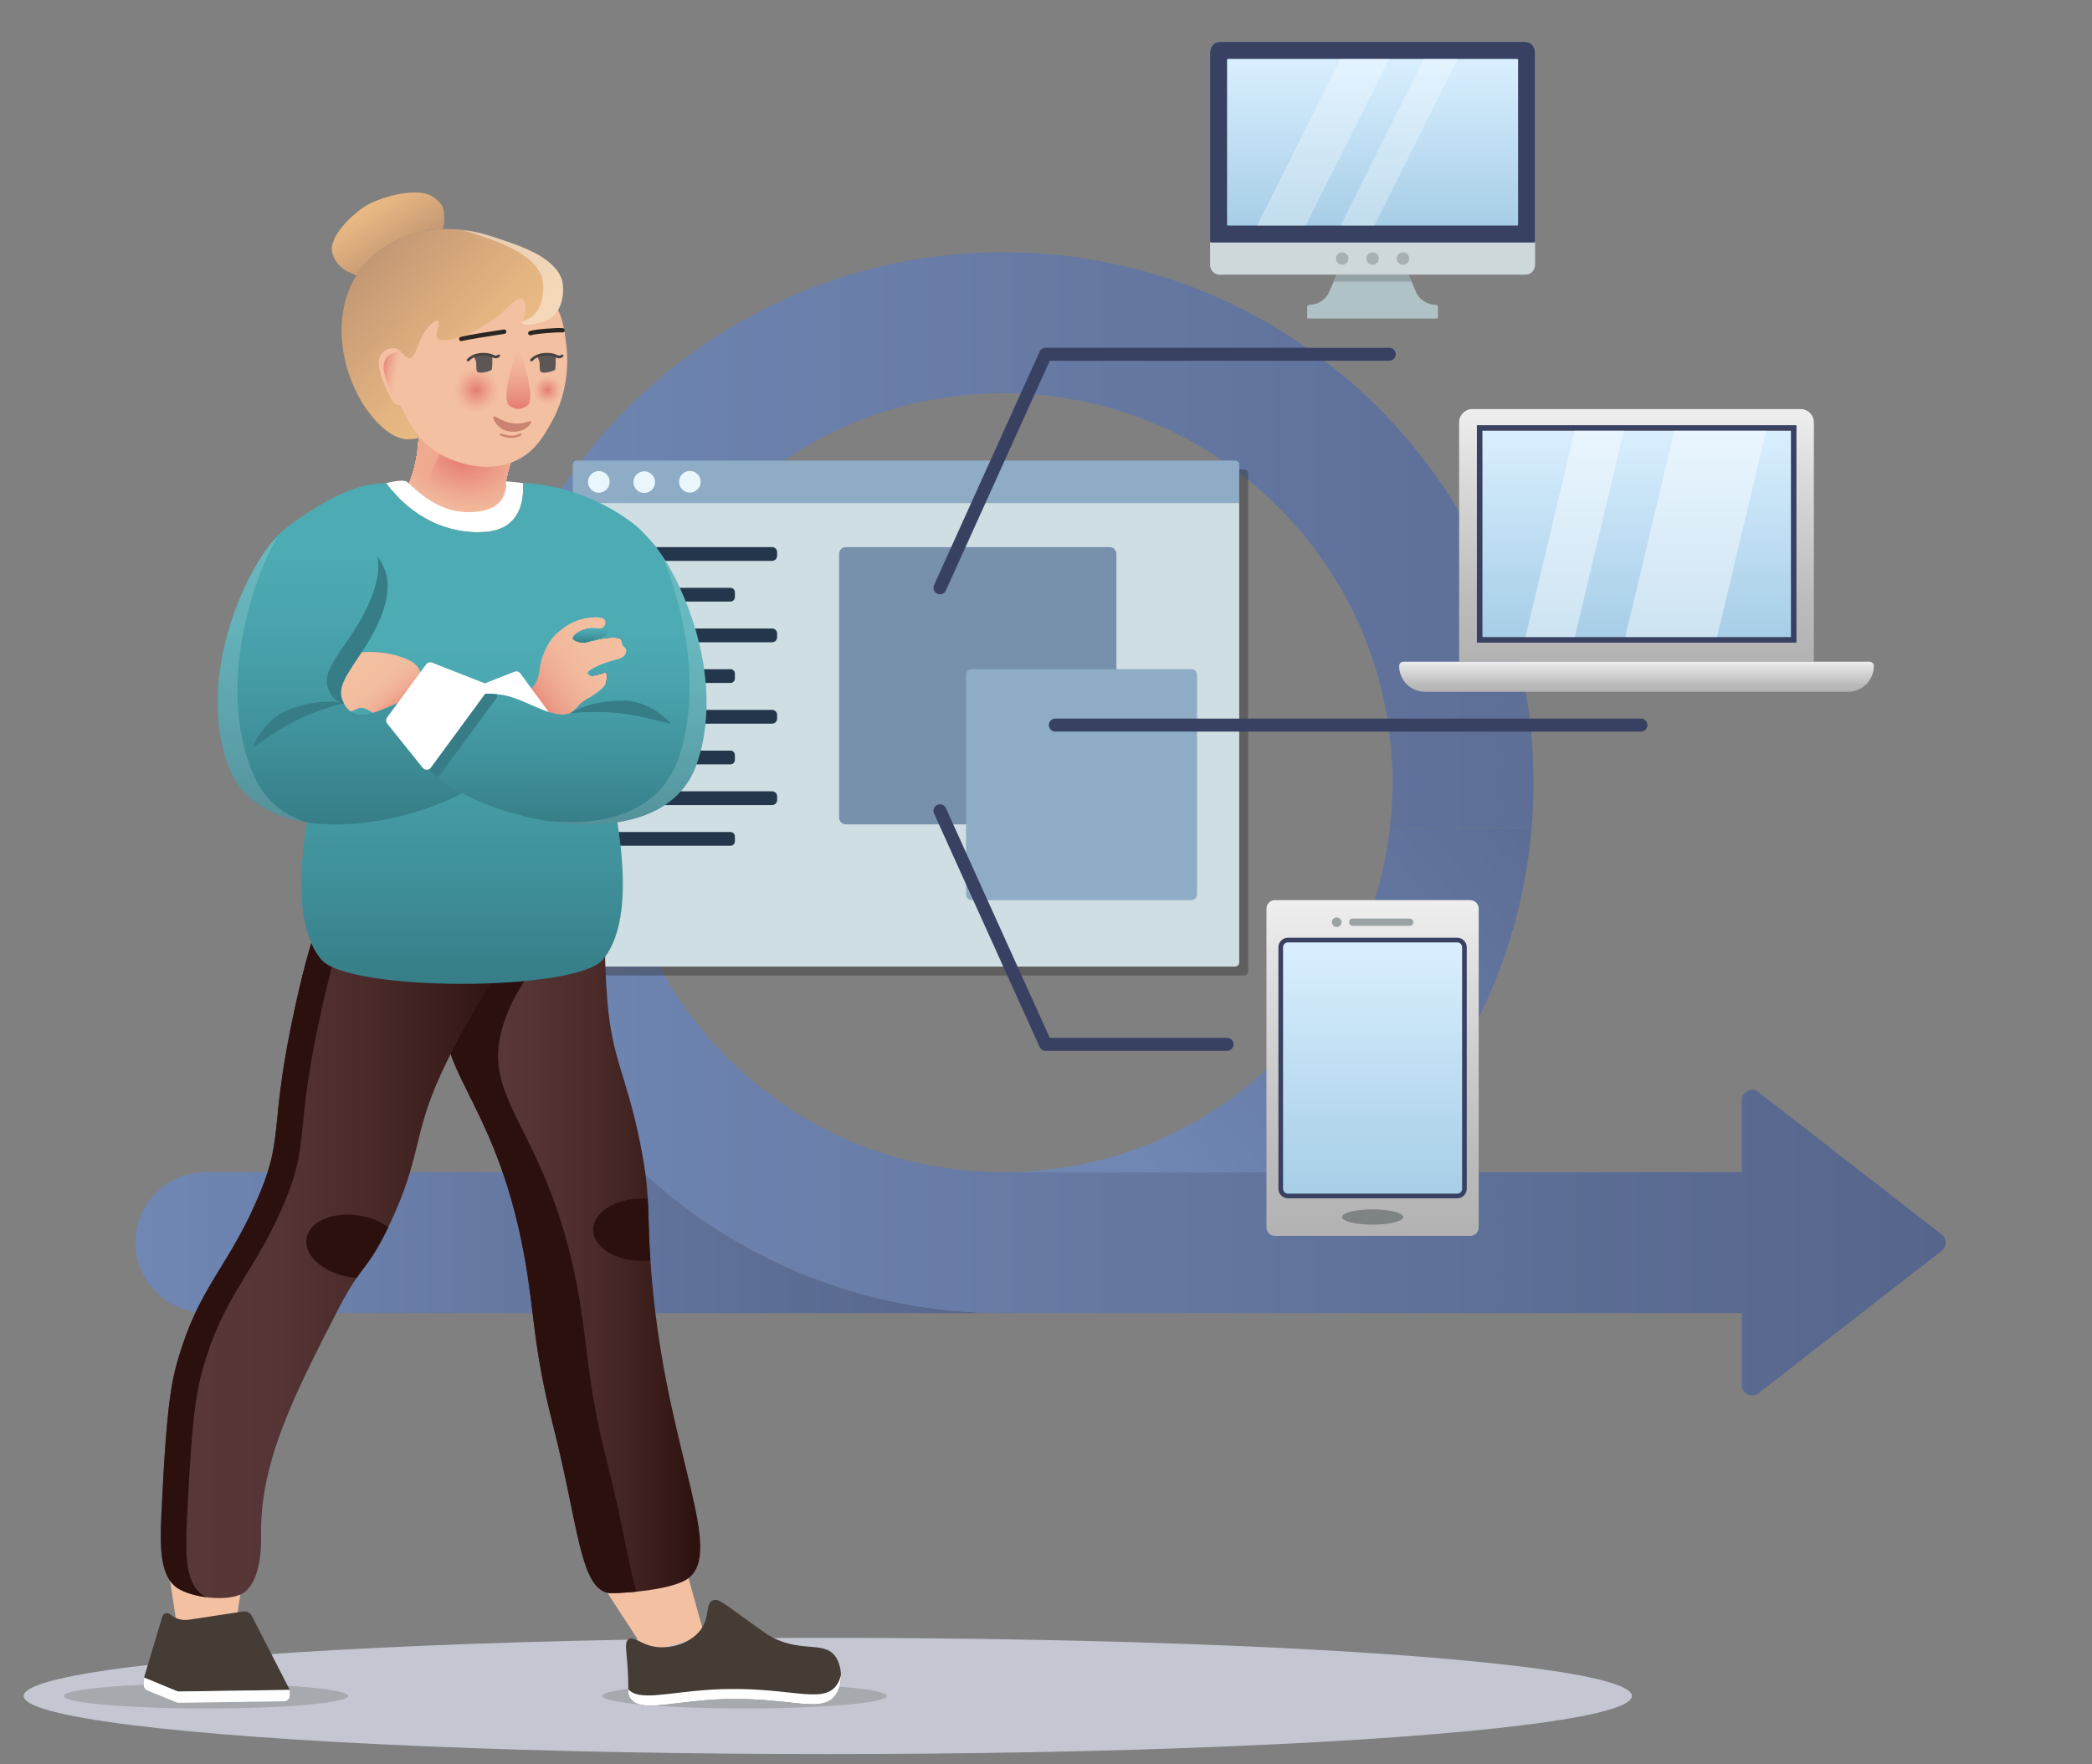 <?xml version="1.0" encoding="utf-8"?>
<!-- Generator: Adobe Illustrator 25.2.0, SVG Export Plug-In . SVG Version: 6.00 Build 0)  -->
<svg version="1.1" xmlns="http://www.w3.org/2000/svg" xmlns:xlink="http://www.w3.org/1999/xlink" x="0px" y="0px"
	 viewBox="0 0 1873.34 1579.72" style="enable-background:new 0 0 1873.34 1579.72;" xml:space="preserve">
<rect x="0" y="0" width="1873.34" height="1579.72" fill="#808080" stroke="none"/>
<style type="text/css">
	.st0{display:none;}
	.st1{display:inline;opacity:0;fill:#FFFFFF;}
	.st2{display:inline;fill:url(#SVGID_1_);}
	.st3{display:inline;fill:url(#SVGID_2_);}
	.st4{display:inline;fill:url(#SVGID_3_);}
	.st5{display:inline;opacity:0.3;fill:#FFFFFF;}
	.st6{fill:url(#SVGID_4_);}
	.st7{fill:url(#SVGID_5_);}
	.st8{fill:url(#SVGID_6_);}
	.st9{opacity:0.38;fill:#2C2C2C;}
	.st10{fill:#CFDEE2;}
	.st11{fill:#8EACC5;}
	.st12{fill:#E9F6FB;}
	.st13{fill:#24364B;}
	.st14{fill:#7790AC;}
	.st15{fill:#C4C6D1;}
	.st16{fill:#A6A9AE;}
	.st17{fill:#F3C0A1;}
	.st18{fill:#443C35;}
	.st19{fill:#FFFFFF;}
	.st20{clip-path:url(#SVGID_8_);fill:#F3C0A1;}
	.st21{clip-path:url(#SVGID_8_);fill:#F3BFA0;}
	.st22{clip-path:url(#SVGID_8_);fill:#F2BEA0;}
	.st23{clip-path:url(#SVGID_8_);fill:#F2BE9F;}
	.st24{clip-path:url(#SVGID_8_);fill:#F2BD9F;}
	.st25{clip-path:url(#SVGID_8_);fill:#F2BC9E;}
	.st26{clip-path:url(#SVGID_8_);fill:#F1BB9E;}
	.st27{clip-path:url(#SVGID_8_);fill:#F1BB9D;}
	.st28{clip-path:url(#SVGID_8_);fill:#F2BA9D;}
	.st29{clip-path:url(#SVGID_8_);fill:#F2B99C;}
	.st30{clip-path:url(#SVGID_8_);fill:#F1B89C;}
	.st31{clip-path:url(#SVGID_8_);fill:#F1B89B;}
	.st32{clip-path:url(#SVGID_8_);fill:#F1B79A;}
	.st33{clip-path:url(#SVGID_8_);fill:#F2B69A;}
	.st34{clip-path:url(#SVGID_8_);fill:#F1B599;}
	.st35{clip-path:url(#SVGID_8_);fill:#F1B498;}
	.st36{clip-path:url(#SVGID_8_);fill:#F1B398;}
	.st37{clip-path:url(#SVGID_8_);fill:#F0B297;}
	.st38{clip-path:url(#SVGID_8_);fill:#F0B296;}
	.st39{clip-path:url(#SVGID_8_);fill:#EFB095;}
	.st40{clip-path:url(#SVGID_8_);fill:#F0B094;}
	.st41{clip-path:url(#SVGID_8_);fill:#F0AF94;}
	.st42{clip-path:url(#SVGID_8_);fill:#EFAE93;}
	.st43{clip-path:url(#SVGID_8_);fill:#EFAD92;}
	.st44{clip-path:url(#SVGID_8_);fill:#F0AC92;}
	.st45{clip-path:url(#SVGID_8_);fill:#EFAB91;}
	.st46{clip-path:url(#SVGID_8_);fill:#EFAA90;}
	.st47{clip-path:url(#SVGID_8_);fill:#EFA98F;}
	.st48{clip-path:url(#SVGID_8_);fill:#EEA88F;}
	.st49{clip-path:url(#SVGID_8_);fill:#EEA78E;}
	.st50{clip-path:url(#SVGID_8_);fill:#EDA68D;}
	.st51{clip-path:url(#SVGID_8_);fill:#EEA48C;}
	.st52{clip-path:url(#SVGID_8_);fill:#EEA28C;}
	.st53{clip-path:url(#SVGID_8_);fill:#EDA18B;}
	.st54{clip-path:url(#SVGID_8_);fill:#EDA08A;}
	.st55{clip-path:url(#SVGID_8_);fill:#EE9F89;}
	.st56{clip-path:url(#SVGID_8_);fill:#ED9E88;}
	.st57{clip-path:url(#SVGID_8_);fill:#ED9D88;}
	.st58{clip-path:url(#SVGID_8_);fill:#EC9C87;}
	.st59{clip-path:url(#SVGID_8_);fill:#EC9B86;}
	.st60{clip-path:url(#SVGID_8_);fill:#EC9A85;}
	.st61{clip-path:url(#SVGID_8_);fill:#EC9884;}
	.st62{clip-path:url(#SVGID_8_);fill:#EC9783;}
	.st63{clip-path:url(#SVGID_8_);fill:#EB9683;}
	.st64{clip-path:url(#SVGID_8_);fill:#EB9582;}
	.st65{clip-path:url(#SVGID_8_);fill:#EB9481;}
	.st66{clip-path:url(#SVGID_8_);fill:#EA9380;}
	.st67{clip-path:url(#SVGID_8_);fill:#EB9180;}
	.st68{clip-path:url(#SVGID_8_);fill:#EA907F;}
	.st69{clip-path:url(#SVGID_8_);fill:#EA8F7E;}
	.st70{clip-path:url(#SVGID_8_);fill:#EA8E7E;}
	.st71{clip-path:url(#SVGID_8_);fill:#E98D7D;}
	.st72{clip-path:url(#SVGID_8_);fill:#E98B7C;}
	.st73{clip-path:url(#SVGID_8_);fill:#E88A7B;}
	.st74{clip-path:url(#SVGID_8_);fill:#E9897A;}
	.st75{clip-path:url(#SVGID_8_);fill:#E88879;}
	.st76{clip-path:url(#SVGID_8_);fill:#E88678;}
	.st77{clip-path:url(#SVGID_8_);fill:#E88577;}
	.st78{clip-path:url(#SVGID_8_);fill:#E78476;}
	.st79{clip-path:url(#SVGID_8_);fill:#E78376;}
	.st80{clip-path:url(#SVGID_8_);fill:#E78175;}
	.st81{clip-path:url(#SVGID_8_);fill:#E78074;}
	.st82{clip-path:url(#SVGID_8_);fill:#E68073;}
	.st83{clip-path:url(#SVGID_8_);fill:#E67F72;}
	.st84{clip-path:url(#SVGID_8_);fill:#E57D71;}
	.st85{clip-path:url(#SVGID_8_);fill:#E57C70;}
	.st86{fill:url(#SVGID_9_);}
	.st87{fill:url(#SVGID_10_);}
	.st88{fill:url(#SVGID_11_);}
	.st89{fill:#2A2623;}
	.st90{fill:url(#SVGID_12_);}
	.st91{fill:#2B100D;}
	.st92{fill:url(#SVGID_13_);}
	.st93{fill:#5C5655;}
	.st94{fill:#474242;}
	.st95{fill:#CB8471;}
	.st96{fill:url(#SVGID_14_);}
	.st97{fill:url(#SVGID_15_);}
	.st98{opacity:0.15;fill:#FFFFFF;}
	.st99{fill:url(#SVGID_16_);}
	.st100{fill:url(#SVGID_17_);}
	.st101{fill:url(#SVGID_18_);}
	.st102{fill:#367D87;}
	.st103{fill:url(#SVGID_19_);}
	.st104{fill:url(#SVGID_20_);}
	.st105{opacity:0.43;fill:#FFFFFF;}
	.st106{fill:url(#SVGID_21_);}
	.st107{fill:url(#SVGID_22_);}
	.st108{fill:url(#SVGID_23_);}
	.st109{fill:url(#SVGID_24_);}
	.st110{fill:#394163;}
	.st111{fill:url(#SVGID_25_);}
	.st112{opacity:0.44;fill:#FFFFFF;}
	.st113{fill:#CED8DB;}
	.st114{fill:url(#SVGID_26_);}
	.st115{fill:#A8B0B3;}
	.st116{fill:#B0C2C6;}
	.st117{fill:#94A2A6;}
	.st118{opacity:0.75;}
	.st119{opacity:0.4;fill:#FFFFFF;}
	.st120{fill:url(#SVGID_27_);}
	.st121{fill:url(#SVGID_28_);}
	.st122{fill:#7E8384;}
	.st123{fill:#9BA2A4;}
</style>
<g id="Bg" class="st0">
	<rect x="-135.32" y="-260.43" class="st1" width="2001" height="2001"/>
</g>
<g id="_9">
	<g class="st0">
		
			<linearGradient id="SVGID_1_" gradientUnits="userSpaceOnUse" x1="898.499" y1="2976.064" x2="1296.946" y2="2976.064" gradientTransform="matrix(0.659 -0.699 0.722 0.681 -1408.518 -489.838)">
			<stop  offset="0" style="stop-color:#F6D1AD"/>
			<stop  offset="0.262" style="stop-color:#F5C6A9"/>
			<stop  offset="0.726" style="stop-color:#F1A89D"/>
			<stop  offset="1" style="stop-color:#EE9395"/>
		</linearGradient>
		<path class="st2" d="M1344.68,922.43c-19.26-17.6-2.36-64.48,6.46-88.94c14.07-39.02,32-63.58,75.76-118.56
			c87.09-109.41,104.7-123.46,122.82-119.15c17.43,4.14,30.78,24.18,33.25,41.4c4.18,29.07-22.67,49.66-46.27,76.37
			c-78.31,88.67-46.4,160.74-116.56,200.1C1397.02,926.61,1360.8,937.16,1344.68,922.43z"/>
		
			<linearGradient id="SVGID_2_" gradientUnits="userSpaceOnUse" x1="1028.253" y1="2032.083" x2="1296.903" y2="2032.083" gradientTransform="matrix(0.659 -0.699 0.722 0.681 -1408.518 -489.838)">
			<stop  offset="0" style="stop-color:#F6D1AD"/>
			<stop  offset="0.262" style="stop-color:#F5C6A9"/>
			<stop  offset="0.726" style="stop-color:#F1A89D"/>
			<stop  offset="1" style="stop-color:#EE9395"/>
		</linearGradient>
		<path class="st3" d="M700.44,110.83c19.9-20.91,50.48-11.35,82.74-16.82c70.43-11.94,90.25-85.55,143.05-80.71
			c4.54,0.42,18.5,1.7,23.13,10.46c5.06,9.59-3.62,23.23-10.54,32.97c-23.67,33.33-40.28,56.72-77.5,77.06
			c-7.14,3.9-74.85,39.82-136.18,20.13c-8.77-2.81-30.76-9.87-33.13-23.61C690.49,121.5,697.72,113.69,700.44,110.83z"/>
		
			<linearGradient id="SVGID_3_" gradientUnits="userSpaceOnUse" x1="792.313" y1="3027.779" x2="792.313" y2="1871.711" gradientTransform="matrix(0.659 -0.699 0.722 0.681 -1408.518 -489.838)">
			<stop  offset="0" style="stop-color:#F6D1AD"/>
			<stop  offset="0.262" style="stop-color:#F5C6A9"/>
			<stop  offset="0.726" style="stop-color:#F1A89D"/>
			<stop  offset="1" style="stop-color:#EE9395"/>
		</linearGradient>
		<path class="st4" d="M332.95,1060.61c-40.77-77.38-256.57-274.31-51.51-620.72c84.48-142.72,225.38-191.18,418.35-175.01
			c49.15,4.12,108.21-21.79,192.97-80.83c141.78-98.76,212.67-148.14,271.33-153.08c116.53-9.81,212.95,78.91,240.09,103.89
			c11.63,10.7,158.5,149.6,127.86,304.86c-13.32,67.49-54.85,111.04-120.32,179.69c-98.92,103.72-147.8,95.96-181.41,169.77
			c-34.52,75.82,7.25,105.56-11.77,213.97c-27.37,155.96-141.02,249.38-152.45,258.5c-13.93,11.11-151.66,117.38-334.98,86.17
			C637.44,1331.88,418.75,1223.46,332.95,1060.61z"/>
		<path class="st5" d="M1534.63,368.9c-131.92,87.4-351.67,274.57-741.08,540.87c-162.13,110.87-295.23,195.51-355.47,280.77
			c99.78,89.25,227.24,146.08,293.02,157.27c2.7,0.46,5.39,0.88,8.07,1.29c80.09-99.74,179.74-246.94,362.15-377.9
			c41.11-29.52,80.76-54.13,118.79-75.27c-4.48-35.85-9.29-63.96,10.19-106.75c33.61-73.81,82.49-66.05,181.41-169.77
			c65.48-68.66,107.01-112.2,120.33-179.69C1536.81,415.58,1537.27,391.83,1534.63,368.9z"/>
		<path class="st5" d="M618.6,262.03c-77.46,1.46-144.9,16.02-201.96,46.14c-5.24,26.84-8.97,56.85-17.15,87.84
			c-34.8,131.95-129.43,203.14-200.76,264.71c-14.53,102.12,8.87,184.95,40.51,249.98c80.08-7.64,164.21-92.86,192.46-121.48
			C588.21,630.65,663.84,374.6,618.6,262.03z"/>
	</g>
	<g>
		<linearGradient id="SVGID_4_" gradientUnits="userSpaceOnUse" x1="121.362" y1="1112.762" x2="898.225" y2="1112.762">
			<stop  offset="0" style="stop-color:#7087B4"/>
			<stop  offset="1" style="stop-color:#56658B"/>
		</linearGradient>
		<path class="st6" d="M184.48,1049.64c-33.74,0-61.3,26.48-63.04,59.79c-1.89,36.28,27.77,66.46,64.11,66.46h712.67
			c-124.48,0-237.78-47.89-322.48-126.25H184.48z"/>
		<linearGradient id="SVGID_5_" gradientUnits="userSpaceOnUse" x1="423.214" y1="737.72" x2="1742.339" y2="737.72">
			<stop  offset="0" style="stop-color:#7087B4"/>
			<stop  offset="1" style="stop-color:#56658B"/>
		</linearGradient>
		<path class="st7" d="M1738.76,1105.45l-164.09-127.54c-6.08-4.73-14.94-0.39-14.94,7.31v64.42h-339.03H901.13h-2.9
			c-93.16,0-180.74-36.28-246.61-102.15c-65.87-65.87-102.15-153.46-102.15-246.61s36.28-180.74,102.15-246.61
			c65.87-65.87,153.46-102.15,246.61-102.15s180.74,36.28,246.61,102.15c65.87,65.87,102.15,153.45,102.15,246.61
			c0,13.69-0.79,27.26-2.33,40.65h126.86c1.14-13.4,1.73-26.96,1.73-40.65c0-262.34-212.67-475.01-475.01-475.01
			S423.21,438.53,423.21,700.87c0,137.86,58.73,261.99,152.53,348.76c84.7,78.36,198,126.25,322.48,126.25h2.9h658.6v64.42
			c0,7.7,8.86,12.04,14.94,7.31l164.09-127.54C1743.53,1116.36,1743.53,1109.16,1738.76,1105.45z"/>
		<linearGradient id="SVGID_6_" gradientUnits="userSpaceOnUse" x1="1034.074" y1="1059.84" x2="1507.943" y2="667.926">
			<stop  offset="0" style="stop-color:#7087B4"/>
			<stop  offset="1" style="stop-color:#56658B"/>
		</linearGradient>
		<path class="st8" d="M1371.51,741.53h-126.86c-8.97,77.77-43.62,149.77-99.82,205.96c-65.87,65.87-153.46,102.15-246.61,102.15
			h2.9h319.58C1305.19,971.49,1361.21,863.02,1371.51,741.53z"/>
	</g>
	<g>
		<path class="st9" d="M1114.07,420.4h-589.5c-2.01,0-3.63,1.63-3.63,3.63v34.35v411.5c0,2.01,1.63,3.63,3.63,3.63h211.76h377.73
			c2.01,0,3.63-1.63,3.63-3.63v-411.5v-34.35C1117.7,422.03,1116.08,420.4,1114.07,420.4z"/>
		<path class="st10" d="M728.33,450.39h-215.4v411.5c0,2.01,1.63,3.63,3.63,3.63h211.76h377.73c2.01,0,3.63-1.63,3.63-3.63v-411.5
			H728.33z"/>
		<path class="st11" d="M1109.7,450.39H512.94v-34.35c0-2.01,1.63-3.63,3.63-3.63h589.5c2.01,0,3.63,1.63,3.63,3.63V450.39z"/>
		
			<ellipse transform="matrix(0.649 -0.761 0.761 0.649 -139.983 559.511)" class="st12" cx="536.09" cy="431.39" rx="9.7" ry="9.7"/>
		
			<ellipse transform="matrix(0.925 -0.38 0.38 0.925 -120.73 251.938)" class="st12" cx="576.98" cy="431.39" rx="9.7" ry="9.7"/>
		
			<ellipse transform="matrix(0.707 -0.707 0.707 0.707 -124.067 563.256)" class="st12" cx="617.88" cy="431.39" rx="9.7" ry="9.7"/>
		<path class="st13" d="M691.4,502.23H533.73c-2.48,0-4.49-2.01-4.49-4.49v-3.35c0-2.48,2.01-4.49,4.49-4.49H691.4
			c2.48,0,4.49,2.01,4.49,4.49v3.35C695.89,500.22,693.88,502.23,691.4,502.23z"/>
		<path class="st13" d="M654.13,538.67H533.19c-2.18,0-3.94-1.77-3.94-3.94v-4.43c0-2.18,1.77-3.94,3.94-3.94h120.95
			c2.18,0,3.94,1.77,3.94,3.94v4.43C658.08,536.91,656.31,538.67,654.13,538.67z"/>
		<path class="st13" d="M691.4,575.12H533.73c-2.48,0-4.49-2.01-4.49-4.49v-3.35c0-2.48,2.01-4.49,4.49-4.49H691.4
			c2.48,0,4.49,2.01,4.49,4.49v3.35C695.89,573.11,693.88,575.12,691.4,575.12z"/>
		<path class="st13" d="M654.13,611.56H533.19c-2.18,0-3.94-1.77-3.94-3.94v-4.43c0-2.18,1.77-3.94,3.94-3.94h120.95
			c2.18,0,3.94,1.77,3.94,3.94v4.43C658.08,609.8,656.31,611.56,654.13,611.56z"/>
		<path class="st13" d="M691.4,648.01H533.73c-2.48,0-4.49-2.01-4.49-4.49v-3.35c0-2.48,2.01-4.49,4.49-4.49H691.4
			c2.48,0,4.49,2.01,4.49,4.49v3.35C695.89,646,693.88,648.01,691.4,648.01z"/>
		<path class="st13" d="M654.13,684.46H533.19c-2.18,0-3.94-1.77-3.94-3.94v-4.43c0-2.18,1.77-3.94,3.94-3.94h120.95
			c2.18,0,3.94,1.77,3.94,3.94v4.43C658.08,682.69,656.31,684.46,654.13,684.46z"/>
		<path class="st13" d="M691.4,720.9H533.73c-2.48,0-4.49-2.01-4.49-4.49v-3.35c0-2.48,2.01-4.49,4.49-4.49H691.4
			c2.48,0,4.49,2.01,4.49,4.49v3.35C695.89,718.89,693.88,720.9,691.4,720.9z"/>
		<path class="st13" d="M654.13,757.35H533.19c-2.18,0-3.94-1.77-3.94-3.94v-4.43c0-2.18,1.77-3.94,3.94-3.94h120.95
			c2.18,0,3.94,1.77,3.94,3.94v4.43C658.08,755.58,656.31,757.35,654.13,757.35z"/>
		<path class="st14" d="M993.61,738.22H757.5c-3.37,0-6.11-2.73-6.11-6.11V496.01c0-3.37,2.73-6.11,6.11-6.11h236.11
			c3.37,0,6.11,2.73,6.11,6.11v236.11C999.72,735.49,996.98,738.22,993.61,738.22z"/>
		<path class="st11" d="M1066.81,806.05H870.18c-2.81,0-5.09-2.28-5.09-5.09V604.33c0-2.81,2.28-5.09,5.09-5.09h196.64
			c2.81,0,5.09,2.28,5.09,5.09v196.64C1071.9,803.77,1069.62,806.05,1066.81,806.05z"/>
	</g>
	<ellipse class="st15" cx="741.27" cy="1518.69" rx="720.06" ry="52.05"/>
	<ellipse class="st16" cx="666.88" cy="1518.69" rx="127.37" ry="11.17"/>
	<ellipse class="st16" cx="184.37" cy="1518.69" rx="127.37" ry="11.17"/>
	<g>
		<polygon class="st17" points="614.56,1405.98 630.93,1464.79 578.85,1479.97 539.51,1419.56 		"/>
		<polygon class="st17" points="220.31,1395.14 210.93,1455.47 157.7,1450.85 148.43,1390.17 		"/>
		<g>
			<path class="st18" d="M667.12,1449.36c11.44,8.26,17.16,12.38,19.62,13.95c28.46,18.03,50.42,5.14,61.2,19.83
				c6.36,8.67,7.05,24.49,0.6,34.19c-12.65,19.02-43.43,0.44-110.22,4.65c-40.19,2.53-66.28,11.61-74.35-1.94
				c-2.76-4.64,0.12-6-2.92-38.88c-0.54-5.89-1.12-11.07,1.66-13.25c3.82-3,9.86,2.92,18.98,5.62c15.51,4.6,36-1.25,45.51-13.76
				c8.88-11.68,4.12-23.82,11.15-26.69C642.9,1431.21,647.51,1435.2,667.12,1449.36z"/>
			<path class="st19" d="M637.14,1513.01c68.04-4.08,99.44,14.57,112.28-4.43c1.69-2.5,2.89-5.4,3.64-8.49
				c0.12,6.17-1.32,12.45-4.51,17.23c-12.65,19.02-43.43,0.44-110.22,4.65c-40.19,2.53-66.28,11.61-74.35-1.94
				c-1.24-2.08-1.34-3.51-1.35-7.42C572.08,1523.67,598.05,1515.35,637.14,1513.01z"/>
		</g>
		<g>
			<g>
				<defs>
					<path id="SVGID_7_" d="M372.47,412.27c1.65-8.18,2.43-16.17,2.42-23.67l2.14-5.9l83.74,16.92l-0.32,6.26
						c-2.92,6.91-5.31,14.58-6.96,22.76c-4.22,20.91,0.4,41.37,6.15,54.92l-3.14-0.55l-107.9-21.8l0.09-0.24
						C359.23,450.72,368.24,433.18,372.47,412.27z"/>
				</defs>
				<clipPath id="SVGID_8_">
					<use xlink:href="#SVGID_7_"  style="overflow:visible;"/>
				</clipPath>
				<rect x="348.59" y="382.7" class="st20" width="112.18" height="100.86"/>
				<path class="st20" d="M347.63,394.63v22.6v10.79h-3.76c2.15,3.49,4.73,6.86,7.69,10.06c11.84,12.81,29.77,22.93,50.97,27.34
					c21.21,4.4,41.68,2.25,57.64-4.79c1.99-0.88,3.92-1.84,5.77-2.87h-4.23v-76.02H347.63V394.63z"/>
				<path class="st20" d="M347.63,394.86v22.27v10.63h-2.74c2.12,3.44,4.67,6.76,7.58,9.92c11.67,12.62,29.33,22.6,50.24,26.94
					c20.9,4.34,41.08,2.22,56.81-4.72c1.97-0.87,3.86-1.81,5.68-2.82h-3.48v-75.33H347.63V394.86z"/>
				<path class="st21" d="M347.63,395.09v21.94v10.47h-1.73c2.09,3.39,4.6,6.66,7.47,9.77c11.5,12.44,28.9,22.27,49.5,26.55
					c20.59,4.28,40.48,2.19,55.97-4.65c1.94-0.85,3.81-1.78,5.6-2.78h-2.73v-74.65h-112.2v-6.17c-2.55,2.79-4.71,5.83-6.42,9.09
					h4.54V395.09z"/>
				<path class="st21" d="M347.63,395.33v21.62H342c2.41,7.05,6.62,13.82,12.28,19.94c11.32,12.25,28.47,21.94,48.76,26.15
					c20.29,4.21,39.87,2.15,55.14-4.58c1.91-0.84,3.75-1.76,5.51-2.74h-1.97v-73.96H350.47v-5.64c-2.51,2.75-4.64,5.75-6.32,8.96
					h3.48V395.33z"/>
				<path class="st22" d="M347.63,395.56v21.29h-4.55c2.38,6.94,6.52,13.61,12.1,19.64c11.15,12.07,28.04,21.6,48.02,25.75
					c19.98,4.15,39.27,2.12,54.3-4.51c3.76-1.66,7.25-3.6,10.42-5.81h-6.21v-70.17H351.44v-5.12c-4.94,5.42-8.38,11.8-9.86,18.93
					H347.63z"/>
				<path class="st23" d="M347.63,395.79v20.96h-3.46c2.34,6.83,6.42,13.4,11.91,19.34c10.98,11.88,27.61,21.27,47.28,25.36
					c19.67,4.08,38.66,2.09,53.47-4.44c3.7-1.63,7.14-3.55,10.26-5.72h-5.38v-69.53H352.4v-4.6c-4.87,5.34-8.25,11.61-9.71,18.64
					H347.63z"/>
				<path class="st24" d="M347.63,396.02v20.63h-2.37c2.31,6.73,6.32,13.19,11.72,19.04c10.81,11.7,27.18,20.94,46.54,24.96
					c19.36,4.02,38.06,2.06,52.63-4.37c3.64-1.61,7.03-3.49,10.1-5.63h-4.55v-68.9H353.36v-4.08c-4.79,5.25-8.12,11.43-9.56,18.35
					H347.63z"/>
				<path class="st25" d="M344.91,396.25c-2.83,13.61,2.34,27.53,12.98,39.04c10.64,11.51,26.75,20.61,45.8,24.56
					c19.06,3.96,37.46,2.02,51.8-4.3c3.58-1.58,6.92-3.44,9.94-5.54h-3.72v-68.26h-107.4v-3.55
					C349.6,383.37,346.33,389.45,344.91,396.25z"/>
				<path class="st26" d="M346.03,396.48c-2.78,13.39,2.3,27.09,12.77,38.41c10.47,11.32,26.31,20.28,45.06,24.17
					c18.75,3.89,36.85,1.99,50.96-4.23c3.53-1.56,6.8-3.38,9.78-5.45h-2.89v-67.24h3.17c-1.47-1.34-3.02-2.63-4.65-3.88v3.49H355.28
					v-3.03C350.64,383.8,347.42,389.79,346.03,396.48z"/>
				<path class="st27" d="M347.14,396.71c-5.47,26.34,20,53.9,56.89,61.55c18.44,3.83,36.25,1.96,50.13-4.16
					c3.47-1.53,6.69-3.33,9.62-5.36h-2.06v-62.08h6.44c-2.57-2.78-5.48-5.42-8.68-7.88v2.96H356.24v-2.51
					C351.68,384.24,348.51,390.13,347.14,396.71z"/>
				<path class="st28" d="M348.25,396.94c-5.38,25.9,19.67,53,55.94,60.53c18.14,3.76,35.64,1.92,49.29-4.09
					c3.41-1.5,6.58-3.27,9.46-5.28h-1.22v-61.04h5.53c-2.53-2.74-5.39-5.33-8.53-7.74v2.43H357.2v-1.99
					C352.72,384.68,349.6,390.47,348.25,396.94z"/>
				<path class="st29" d="M349.37,397.17c-5.29,25.46,19.33,52.1,54.99,59.5c17.83,3.7,35.04,1.89,48.45-4.02
					c3.35-1.48,6.47-3.22,9.3-5.19h-0.39v-60.01h4.63c-2.49-2.69-5.3-5.24-8.39-7.61v1.9h-99.79v-1.47
					C353.75,385.12,350.69,390.81,349.37,397.17z"/>
				<path class="st30" d="M350.48,397.41c-5.19,25.02,19,51.2,54.04,58.48c17.52,3.64,34.44,1.86,47.62-3.95
					c3.3-1.45,6.36-3.16,9.14-5.1c1.39-0.97,2.71-1.99,3.95-3.08h-3.52v-55.9h3.72c-2.44-2.65-5.2-5.15-8.24-7.48v1.37h-98.07v-0.94
					C354.79,385.56,351.78,391.15,350.48,397.41z"/>
				<path class="st31" d="M351.59,397.64c-5.1,24.58,18.67,50.3,53.09,57.45c17.21,3.57,33.83,1.83,46.78-3.89
					c6.48-2.86,12.04-6.7,16.3-11.37h-6.05v-51.57h2.82c-2.4-2.6-5.11-5.06-8.1-7.35v0.84h-96.35v-0.42
					C355.83,386,352.87,391.49,351.59,397.64z"/>
				<path class="st32" d="M352.71,397.87c-5.01,24.14,18.33,49.4,52.15,56.42c16.91,3.51,33.23,1.79,45.95-3.82
					c6.36-2.81,11.82-6.58,16-11.17h-5.09v-50.65h1.92c-4.72-5.11-10.65-9.68-17.52-13.41v6.5h-77.88v-6.15
					c-2.68,1.87-5.09,3.96-7.19,6.25C356.87,386.44,353.96,391.83,352.71,397.87z"/>
				<path class="st33" d="M353.82,398.1c-4.92,23.7,18,48.51,51.2,55.4c16.6,3.45,32.62,1.76,45.11-3.75
					c6.24-2.75,11.61-6.46,15.71-10.97h-4.13v-49.73h1.01c-4.63-5.01-10.46-9.5-17.2-13.16v5.86h-76.47v-5.52
					c-2.63,1.83-5,3.89-7.06,6.14C357.9,386.88,355.05,392.17,353.82,398.1z"/>
				<path class="st34" d="M354.93,398.33c-4.83,23.26,17.67,47.61,50.25,54.37c16.29,3.38,32.02,1.73,44.28-3.68
					c6.13-2.7,11.39-6.35,15.42-10.76h-3.16v-48.81h0.11c-4.55-4.92-10.26-9.32-16.88-12.92v5.22H369.9v-4.88
					c-2.59,1.8-4.91,3.82-6.92,6.03C358.94,387.32,356.14,392.51,354.93,398.33z"/>
				<path class="st35" d="M356.05,398.56c-4.74,22.83,17.33,46.71,49.3,53.35c15.98,3.32,31.41,1.7,43.44-3.61
					c6.01-2.65,11.18-6.23,15.13-10.56h-2.2v-40.3h5c-1.62-2.63-3.57-5.17-5.8-7.58c-4.46-4.83-10.07-9.15-16.56-12.68v4.58h-73.64
					v-4.24c-2.54,1.77-4.82,3.74-6.79,5.91C359.98,387.75,357.23,392.85,356.05,398.56z"/>
				<path class="st36" d="M357.16,398.79c-4.65,22.39,17,45.81,48.35,52.32c15.68,3.25,30.81,1.66,42.61-3.54
					c5.9-2.6,10.96-6.11,14.84-10.36h-1.24v-39.53h3.99c-1.59-2.58-3.5-5.07-5.69-7.44c-4.38-4.73-9.88-8.97-16.24-12.43v3.93
					h-72.22v-3.61c-2.49,1.73-4.72,3.67-6.66,5.8C361.02,388.19,358.32,393.2,357.16,398.79z"/>
				<path class="st37" d="M358.27,399.02c-4.56,21.95,16.67,44.91,47.41,51.29c15.37,3.19,30.21,1.63,41.77-3.47
					c5.78-2.55,10.75-5.99,14.55-10.16h-0.28v-38.75h2.97c-1.56-2.53-3.43-4.97-5.58-7.29c-4.29-4.64-9.68-8.8-15.92-12.19v3.29
					h-70.8v-2.97c-2.44,1.7-4.63,3.6-6.53,5.69C362.05,388.63,359.41,393.54,358.27,399.02z"/>
				<path class="st38" d="M359.38,399.25c-4.47,21.51,16.33,44.01,46.46,50.27c15.06,3.13,29.6,1.6,40.94-3.4
					c5.67-2.5,10.53-5.87,14.26-9.95c1.86-2.04,3.44-4.27,4.7-6.65h-4.02v-23.67h5.61c-1.79-5.23-4.92-10.26-9.12-14.81
					c-4.2-4.55-9.49-8.62-15.6-11.95v2.65h-69.39v-2.34c-2.39,1.66-4.54,3.53-6.4,5.57C363.09,389.07,360.5,393.88,359.38,399.25z"
					/>
				<path class="st38" d="M360.5,399.49c-4.37,21.07,16,43.12,45.51,49.24c29.51,6.13,56.98-5.99,61.35-27.06h-5.64v-15.72h4.52
					c-1.76-5.13-4.82-10.05-8.93-14.5c-4.12-4.46-9.29-8.44-15.29-11.7v2.01h-60.27v-5.99C370.65,380.65,362.68,388.95,360.5,399.49
					z"/>
				<path class="st39" d="M361.61,399.72c-4.28,20.63,15.67,42.22,44.56,48.22c28.89,6,55.79-5.86,60.07-26.49
					c2.14-10.32-1.78-20.87-9.84-29.6c-4.03-4.36-9.1-8.27-14.97-11.46v1.36h-59.02v-5.27C371.55,381.28,363.75,389.4,361.61,399.72
					z"/>
				<path class="st40" d="M362.72,399.95c-4.19,20.19,15.33,41.32,43.61,47.19c28.28,5.87,54.6-5.74,58.79-25.93
					c2.1-10.1-1.74-20.43-9.63-28.97c-3.95-4.27-8.91-8.09-14.65-11.21v0.72h-57.76v-4.54C372.45,381.9,364.82,389.85,362.72,399.95
					z"/>
				<path class="st41" d="M363.84,400.18c-4.1,19.75,15,40.42,42.66,46.17c27.66,5.74,53.41-5.61,57.52-25.37
					c2.05-9.88-1.7-19.98-9.42-28.34c-3.86-4.18-8.71-7.92-14.33-10.97v0.08h-56.51v-3.82C373.35,382.52,365.89,390.3,363.84,400.18
					z"/>
				<path class="st42" d="M364.95,400.41c-4.01,19.31,14.67,39.52,41.72,45.14c27.05,5.62,52.23-5.49,56.24-24.8
					c4.01-19.31-14.67-39.52-41.72-45.14v6.14h-36.76v-3.09C374.25,383.15,366.96,390.75,364.95,400.41z"/>
				<path class="st43" d="M366.06,400.64c-3.92,18.88,14.33,38.63,40.77,44.11c26.43,5.49,51.04-5.36,54.96-24.24
					c3.92-18.88-14.33-38.63-40.77-44.11v5.35H385.1v-2.36C375.15,383.77,368.02,391.2,366.06,400.64z"/>
				<path class="st44" d="M367.18,400.87c-3.83,18.44,14,37.73,39.82,43.09c25.82,5.36,49.85-5.24,53.68-23.68
					c3.83-18.44-14-37.73-39.82-43.09v4.55h-35.09v-1.64C376.06,384.39,369.09,391.65,367.18,400.87z"/>
				<path class="st45" d="M368.29,401.1c-3.74,18,13.67,36.83,38.87,42.06c25.21,5.23,48.67-5.11,52.4-23.11
					c3.74-18-13.67-36.83-38.87-42.06v3.76h-34.25v-0.91C376.96,385.02,370.16,392.1,368.29,401.1z"/>
				<path class="st46" d="M369.4,401.33c-3.65,17.56,13.33,35.93,37.92,41.04c24.59,5.11,47.48-4.99,51.12-22.55
					c3.65-17.56-13.33-35.93-37.92-41.04v2.96h-33.42v-0.19C377.86,385.64,371.23,392.56,369.4,401.33z"/>
				<path class="st47" d="M370.52,401.57c-3.55,17.12,13,35.03,36.98,40.01c23.98,4.98,46.29-4.87,49.85-21.98
					c3.55-17.12-13-35.03-36.98-40.01c-11.99-2.49-23.56-1.27-32.58,2.71C378.76,386.27,372.29,393.01,370.52,401.57z"/>
				
					<ellipse transform="matrix(0.203 -0.979 0.979 0.203 -72.219 732.404)" class="st48" cx="413.93" cy="410.58" rx="30.85" ry="43.2"/>
				
					<ellipse transform="matrix(0.203 -0.979 0.979 0.203 -72.217 732.407)" class="st49" cx="413.93" cy="410.58" rx="30.03" ry="42.06"/>
				
					<ellipse transform="matrix(0.203 -0.979 0.979 0.203 -72.219 732.404)" class="st50" cx="413.93" cy="410.58" rx="29.22" ry="40.93"/>
				
					<ellipse transform="matrix(0.203 -0.979 0.979 0.203 -72.219 732.404)" class="st51" cx="413.93" cy="410.58" rx="28.41" ry="39.79"/>
				
					<ellipse transform="matrix(0.203 -0.979 0.979 0.203 -72.218 732.405)" class="st52" cx="413.93" cy="410.58" rx="27.6" ry="38.65"/>
				
					<ellipse transform="matrix(0.203 -0.979 0.979 0.203 -72.218 732.404)" class="st53" cx="413.93" cy="410.58" rx="26.79" ry="37.52"/>
				
					<ellipse transform="matrix(0.203 -0.979 0.979 0.203 -72.219 732.404)" class="st54" cx="413.93" cy="410.58" rx="25.98" ry="36.38"/>
				
					<ellipse transform="matrix(0.203 -0.979 0.979 0.203 -72.216 732.408)" class="st55" cx="413.93" cy="410.58" rx="25.16" ry="35.24"/>
				
					<ellipse transform="matrix(0.203 -0.979 0.979 0.203 -72.219 732.403)" class="st56" cx="413.93" cy="410.58" rx="24.35" ry="34.11"/>
				
					<ellipse transform="matrix(0.203 -0.979 0.979 0.203 -72.217 732.406)" class="st57" cx="413.93" cy="410.58" rx="23.54" ry="32.97"/>
				
					<ellipse transform="matrix(0.203 -0.979 0.979 0.203 -72.219 732.403)" class="st58" cx="413.93" cy="410.58" rx="22.73" ry="31.83"/>
				
					<ellipse transform="matrix(0.203 -0.979 0.979 0.203 -72.219 732.404)" class="st59" cx="413.93" cy="410.58" rx="21.92" ry="30.7"/>
				
					<ellipse transform="matrix(0.203 -0.979 0.979 0.203 -72.217 732.406)" class="st60" cx="413.93" cy="410.58" rx="21.11" ry="29.56"/>
				
					<ellipse transform="matrix(0.203 -0.979 0.979 0.203 -72.217 732.406)" class="st61" cx="413.93" cy="410.58" rx="20.29" ry="28.42"/>
				
					<ellipse transform="matrix(0.203 -0.979 0.979 0.203 -72.22 732.402)" class="st62" cx="413.93" cy="410.58" rx="19.48" ry="27.28"/>
				
					<ellipse transform="matrix(0.203 -0.979 0.979 0.203 -72.219 732.404)" class="st63" cx="413.93" cy="410.58" rx="18.67" ry="26.15"/>
				
					<ellipse transform="matrix(0.203 -0.979 0.979 0.203 -72.217 732.407)" class="st64" cx="413.93" cy="410.58" rx="17.86" ry="25.01"/>
				
					<ellipse transform="matrix(0.203 -0.979 0.979 0.203 -72.218 732.405)" class="st65" cx="413.93" cy="410.58" rx="17.05" ry="23.87"/>
				
					<ellipse transform="matrix(0.203 -0.979 0.979 0.203 -72.221 732.401)" class="st66" cx="413.93" cy="410.58" rx="16.23" ry="22.74"/>
				
					<ellipse transform="matrix(0.203 -0.979 0.979 0.203 -72.219 732.404)" class="st67" cx="413.93" cy="410.58" rx="15.42" ry="21.6"/>
				<path class="st68" d="M393.89,406.42c-1.64,7.9,6,16.17,17.07,18.47c11.07,2.3,21.37-2.25,23.01-10.15
					c1.64-7.9-6-16.17-17.07-18.47C405.83,393.97,395.53,398.52,393.89,406.42z"/>
				
					<ellipse transform="matrix(0.203 -0.979 0.979 0.203 -72.218 732.405)" class="st69" cx="413.93" cy="410.58" rx="13.8" ry="19.33"/>
				
					<ellipse transform="matrix(0.203 -0.979 0.979 0.203 -72.216 732.408)" class="st70" cx="413.93" cy="410.58" rx="12.99" ry="18.19"/>
				<path class="st71" d="M397.23,407.11c-1.37,6.58,5,13.47,14.22,15.39c9.22,1.91,17.8-1.87,19.17-8.46
					c1.37-6.58-5-13.47-14.22-15.39C407.18,396.74,398.6,400.53,397.23,407.11z"/>
				<path class="st72" d="M398.34,407.34c-1.28,6.15,4.67,12.58,13.27,14.36s16.62-1.75,17.89-7.89
					c1.28-6.15-4.67-12.58-13.27-14.36C407.63,397.66,399.62,401.2,398.34,407.34z"/>
				<path class="st73" d="M399.46,407.57c-1.18,5.71,4.33,11.68,12.33,13.34c7.99,1.66,15.43-1.62,16.62-7.33
					c1.18-5.71-4.33-11.68-12.33-13.34C408.08,398.59,400.64,401.87,399.46,407.57z"/>
				<path class="st74" d="M400.57,407.8c-1.09,5.27,4,10.78,11.38,12.31s14.24-1.5,15.34-6.76c1.09-5.27-4-10.78-11.38-12.31
					C408.53,399.51,401.66,402.54,400.57,407.8z"/>
				<path class="st75" d="M401.68,408.04c-1,4.83,3.67,9.88,10.43,11.28c6.76,1.4,13.06-1.37,14.06-6.2
					c1-4.83-3.67-9.88-10.43-11.28C408.98,400.43,402.69,403.21,401.68,408.04z"/>
				<path class="st76" d="M402.8,408.27c-0.91,4.39,3.33,8.98,9.48,10.26c6.15,1.28,11.87-1.25,12.78-5.64
					c0.91-4.39-3.33-8.98-9.48-10.26C409.43,401.35,403.71,403.88,402.8,408.27z"/>
				<path class="st77" d="M403.91,408.5c-0.82,3.95,3,8.08,8.53,9.23c5.53,1.15,10.68-1.12,11.5-5.07c0.82-3.95-3-8.08-8.53-9.23
					C409.88,402.28,404.73,404.55,403.91,408.5z"/>
				<path class="st78" d="M405.02,408.73c-0.73,3.51,2.67,7.19,7.58,8.21c4.92,1.02,9.5-1,10.23-4.51c0.73-3.51-2.67-7.19-7.58-8.21
					C410.33,403.2,405.75,405.22,405.02,408.73z"/>
				<path class="st79" d="M406.14,408.96c-0.64,3.07,2.33,6.29,6.64,7.18c4.3,0.89,8.31-0.87,8.95-3.95
					c0.64-3.07-2.33-6.29-6.64-7.18C410.78,404.12,406.77,405.89,406.14,408.96z"/>
				<path class="st80" d="M407.25,409.19c-0.55,2.63,2,5.39,5.69,6.16c3.69,0.77,7.12-0.75,7.67-3.38c0.55-2.63-2-5.39-5.69-6.16
					C411.23,405.04,407.8,406.56,407.25,409.19z"/>
				<path class="st81" d="M408.36,409.42c-0.46,2.19,1.67,4.49,4.74,5.13c3.07,0.64,5.93-0.62,6.39-2.82
					c0.46-2.19-1.67-4.49-4.74-5.13C411.68,405.97,408.82,407.23,408.36,409.42z"/>
				<path class="st82" d="M409.47,409.65c-0.36,1.76,1.33,3.59,3.79,4.1s4.75-0.5,5.11-2.25c0.36-1.76-1.33-3.59-3.79-4.1
					C412.13,406.89,409.84,407.9,409.47,409.65z"/>
				<path class="st83" d="M410.59,409.88c-0.27,1.32,1,2.69,2.84,3.08c1.84,0.38,3.56-0.37,3.83-1.69c0.27-1.32-1-2.69-2.84-3.08
					C412.58,407.81,410.86,408.57,410.59,409.88z"/>
				<path class="st84" d="M411.7,410.12c-0.18,0.88,0.67,1.8,1.9,2.05s2.37-0.25,2.56-1.13c0.18-0.88-0.67-1.8-1.9-2.05
					C413.03,408.73,411.88,409.24,411.7,410.12z"/>
				<path class="st85" d="M412.81,410.35c-0.09,0.44,0.33,0.9,0.95,1.03c0.61,0.13,1.19-0.12,1.28-0.56
					c0.09-0.44-0.33-0.9-0.95-1.03C413.48,409.66,412.91,409.91,412.81,410.35z"/>
			</g>
		</g>
		<path class="st17" d="M507.18,309.43c1.14,9.54,3.49,39.46-13.99,69.94c-6.56,11.44-13.47,23.48-27.97,31.47
			c-31.44,17.33-66.91-1.8-69.94-3.5c-24.87-13.91-34.19-37.19-37.06-44.69c-0.92-2.39-19.52-53.32,11.13-89.06
			c32.53-37.93,99.82-34.59,124.49-5.06C503.69,280.33,505.41,294.72,507.18,309.43z"/>
		
			<linearGradient id="SVGID_9_" gradientUnits="userSpaceOnUse" x1="841.02" y1="366.269" x2="841.02" y2="312.066" gradientTransform="matrix(-1 0 0 1 1305.213 0)">
			<stop  offset="0" style="stop-color:#E57C70"/>
			<stop  offset="0.126" style="stop-color:#E88979"/>
			<stop  offset="0.482" style="stop-color:#EEA78F"/>
			<stop  offset="0.786" style="stop-color:#F2B99C"/>
			<stop  offset="1" style="stop-color:#F3C0A1"/>
		</linearGradient>
		<path class="st86" d="M464.18,312.07c0,0.03,0.01,0.06,0.01,0.09c0-0.03,0.01-0.06,0.01-0.09c4.59,8.42,14.63,42.3,8.89,50.45
			c-0.18,0.25-4.54,3.75-8.9,3.75c-4.36,0-8.72-3.5-8.9-3.75C449.55,354.37,459.59,320.48,464.18,312.07z"/>
		
			<radialGradient id="SVGID_10_" cx="878.701" cy="349.237" r="20.068" gradientTransform="matrix(-1 0 0 1 1305.213 0)" gradientUnits="userSpaceOnUse">
			<stop  offset="0" style="stop-color:#E57C70"/>
			<stop  offset="0.325" style="stop-color:#EB9783"/>
			<stop  offset="0.756" style="stop-color:#F1B599"/>
			<stop  offset="1" style="stop-color:#F3C0A1"/>
		</radialGradient>
		<circle class="st87" cx="426.51" cy="349.24" r="20.07"/>
		
			<radialGradient id="SVGID_11_" cx="814.928" cy="349.237" r="12.85" gradientTransform="matrix(-1 0 0 1 1305.213 0)" gradientUnits="userSpaceOnUse">
			<stop  offset="0" style="stop-color:#E57C70"/>
			<stop  offset="0.325" style="stop-color:#EB9783"/>
			<stop  offset="0.756" style="stop-color:#F1B599"/>
			<stop  offset="1" style="stop-color:#F3C0A1"/>
		</radialGradient>
		<circle class="st88" cx="490.28" cy="349.24" r="12.85"/>
		<path class="st89" d="M474.9,300.31c-0.79,0-1.53-0.48-1.83-1.25c-0.39-1.01,0.11-2.15,1.12-2.54c4.51-1.75,26.69-3.3,29.89-2.67
			c1.06,0.21,1.76,1.24,1.55,2.3c-0.21,1.06-1.24,1.76-2.3,1.55c-2.59-0.51-23.93,1.01-27.72,2.48
			C475.38,300.26,475.14,300.31,474.9,300.31z"/>
		<path class="st89" d="M413.01,305.45c-0.88,0-1.68-0.6-1.9-1.49c-0.26-1.05,0.38-2.12,1.44-2.38c6.35-1.56,23.97-4.32,38.61-6.54
			c1.07-0.17,2.07,0.57,2.24,1.65c0.16,1.07-0.57,2.07-1.65,2.24c-14.56,2.21-32.06,4.94-38.26,6.47
			C413.33,305.44,413.17,305.45,413.01,305.45z"/>
		<linearGradient id="SVGID_12_" gradientUnits="userSpaceOnUse" x1="397.847" y1="1101.175" x2="627.078" y2="1101.175">
			<stop  offset="0" style="stop-color:#593838"/>
			<stop  offset="0.308" style="stop-color:#553535"/>
			<stop  offset="0.589" style="stop-color:#4A2B2A"/>
			<stop  offset="0.86" style="stop-color:#381B19"/>
			<stop  offset="1" style="stop-color:#2B100D"/>
		</linearGradient>
		<path class="st90" d="M532,779.17c15.35,10.74,6,46.53,11.93,117.61c4.36,52.24,16.94,65.55,29.32,126.82
			c11.5,56.92,4.06,62.43,12.07,138.31c14.99,142.06,62.7,227.04,31.25,251.27c-15.24,11.74-68.08,14.24-72.68,13.1
			c-24.73-6.14-26.12-61.66-48.63-149.96c-18.48-72.51-16.25-100.26-25.95-152.82c-26.81-145.33-87.13-168.02-67.66-234.99
			C422.92,815.34,506.91,761.61,532,779.17z"/>
		<path class="st91" d="M401.65,888.51c21.27-73.17,105.26-126.9,130.35-109.34c7.58,5.31,9.14,16.74,9.49,35.5
			c-34.15,15.63-77.29,56.24-91.69,105.78c-19.47,66.96,40.85,89.66,67.66,234.99c9.7,52.56,7.47,80.31,25.95,152.82
			c13,51.02,18.96,91.1,26.43,117.03c-13.03,1.31-23.98,1.49-25.96,1c-24.73-6.14-26.12-61.66-48.63-149.96
			c-18.48-72.51-16.25-100.26-25.95-152.82C442.5,978.16,382.18,955.47,401.65,888.51z"/>
		<linearGradient id="SVGID_13_" gradientUnits="userSpaceOnUse" x1="144" y1="1109.765" x2="456.841" y2="1109.765">
			<stop  offset="0" style="stop-color:#593838"/>
			<stop  offset="0.308" style="stop-color:#553535"/>
			<stop  offset="0.589" style="stop-color:#4A2B2A"/>
			<stop  offset="0.86" style="stop-color:#381B19"/>
			<stop  offset="1" style="stop-color:#2B100D"/>
		</linearGradient>
		<path class="st92" d="M456.77,842.07c-1.68,23.6-28.96,47.97-61.79,119.42c-25.79,56.11-17.02,73.73-46.41,135.54
			c-20.47,43.04-23.6,32.15-47.11,78.06c-38.32,74.85-68.63,134.08-67.71,199.72c0.15,10.5-0.01,38.27-14.07,50.37
			c-12.28,10.57-51.82,5.66-63.66-5.32c-12.09-11.22-12.96-32.8-11.5-63.77c4.87-103.38,9.14-121.9,18.3-149.88
			c18.84-57.58,44.22-75.57,70.33-138.87c21.19-51.39,7.67-59.61,31.39-167.05c17.83-80.75,27.99-91.66,37.44-97.95
			C348.1,771.65,460.11,795.05,456.77,842.07z"/>
		<path class="st91" d="M162.83,1206.21c18.84-57.58,44.22-75.57,70.33-138.87c21.2-51.39,7.67-59.61,31.39-167.05
			c17.83-80.75,27.99-91.66,37.44-97.95c27.31-18.18,77.72-17.38,113.61-3.95c-32.2-6.55-68.93-4.17-90.82,10.4
			c-9.45,6.29-19.61,17.2-37.44,97.95c-23.72,107.43-10.19,115.66-31.39,167.05c-26.11,63.3-51.49,81.29-70.33,138.87
			c-9.16,27.99-13.42,46.5-18.3,149.88c-1.46,30.97-0.6,52.55,11.5,63.77c1.54,1.42,3.54,2.74,5.89,3.94
			c-11.86-1.56-23.21-5.33-28.68-10.39c-12.09-11.22-12.96-32.8-11.5-63.77C149.4,1252.71,153.67,1234.2,162.83,1206.21z"/>
		<g>
			<path class="st93" d="M486.96,317.32c1.81-0.13,4.99-0.22,9.05,0.71c0.29,0.07,1.35,0.56,1.62,0.63c0.02,0.46-0.04,2.6-0.02,3.19
				c0,0.04,0,0.06,0,0.1c0.11,3.19-0.23,8.53-0.44,8.84c-0.24,0.34-0.81,1.01-3.23,1.76c-3.39,1.05-7.45,1.65-9.52,0.52
				c-1.83-1-0.75-7.37-1.48-9.45c-0.15-0.42-0.3-0.87-0.45-1.32c-0.2-0.62-1.28-2.85-1.39-3.49
				C482.83,318.38,484.94,317.47,486.96,317.32z"/>
			<path class="st94" d="M475.9,323.61c-0.29,0-0.58-0.11-0.81-0.32c-0.48-0.45-0.5-1.2-0.06-1.67c3.48-3.74,8.46-5.63,14.79-5.63
				c3.52,0,6.51,0.63,8.9,1.88c2.01,1.05,3.1,0.46,3.83-0.18c0.49-0.43,1.24-0.38,1.67,0.11c0.43,0.49,0.38,1.24-0.11,1.67
				c-1.27,1.11-3.43,2.1-6.49,0.5c-2.05-1.07-4.67-1.61-7.8-1.61c-5.64,0-10.03,1.64-13.05,4.88
				C476.53,323.49,476.22,323.61,475.9,323.61z"/>
		</g>
		<g>
			<path class="st93" d="M430.21,317.32c1.81-0.13,4.99-0.22,9.05,0.71c0.29,0.07,1.35,0.56,1.62,0.63c0.02,0.46-0.04,2.6-0.02,3.19
				c0,0.04,0,0.06,0,0.1c0.11,3.19-0.23,8.53-0.44,8.84c-0.24,0.34-0.81,1.01-3.23,1.76c-3.39,1.05-7.45,1.65-9.52,0.52
				c-1.83-1-0.75-7.37-1.48-9.45c-0.15-0.42-0.3-0.87-0.45-1.32c-0.2-0.62-1.28-2.85-1.39-3.49
				C426.08,318.38,428.19,317.47,430.21,317.32z"/>
			<path class="st94" d="M419.15,323.61c-0.29,0-0.58-0.11-0.81-0.32c-0.48-0.45-0.5-1.2-0.06-1.67c3.48-3.74,8.46-5.63,14.79-5.63
				c3.52,0,6.51,0.63,8.9,1.88c2.01,1.05,3.1,0.46,3.83-0.18c0.49-0.43,1.24-0.38,1.67,0.11c0.43,0.49,0.38,1.24-0.11,1.67
				c-1.27,1.11-3.42,2.1-6.49,0.5c-2.05-1.07-4.67-1.61-7.8-1.61c-5.64,0-10.03,1.64-13.05,4.88
				C419.78,323.49,419.47,323.61,419.15,323.61z"/>
		</g>
		<path class="st95" d="M475.7,377.41c-0.36-0.96-5.19,1.55-11.55,1.87c-12.76,0.64-20.82-8.07-22.24-6.07
			c-1.13,1.59,2.82,8.78,8.98,11.67c6.51,3.05,14.35,1.49,18.37-0.33C473.36,382.68,476.04,378.31,475.7,377.41z"/>
		<path class="st91" d="M322.21,1088.58c9.98,1.69,18.79,5.42,25.47,10.3c-13.14,27.29-19.01,31.94-28.36,45.48
			c-2.11-0.15-4.26-0.41-6.43-0.78c-23.77-4.02-40.95-19.6-38.38-34.79C277.09,1093.61,298.44,1084.56,322.21,1088.58z"/>
		<path class="st91" d="M531.18,1101.17c0-15.41,19.54-27.89,43.65-27.89c1.78,0,3.52,0.08,5.25,0.21
			c0.89,15.71,0.67,30.54,2.33,55.15c-2.46,0.28-4.99,0.43-7.57,0.43C550.72,1129.07,531.18,1116.58,531.18,1101.17z"/>
		<path class="st95" d="M458.13,392.16c-0.13,0-0.24,0-0.35-0.01c-3.51-0.21-6.72-0.91-9.53-2.1c-0.5-0.21-0.73-0.79-0.52-1.29
			c0.21-0.5,0.79-0.73,1.29-0.52c2.6,1.1,5.59,1.75,8.88,1.95c1.79,0.1,6-0.84,7.57-1.86c0.45-0.3,1.06-0.17,1.36,0.29
			c0.3,0.45,0.17,1.06-0.29,1.36C464.56,391.25,460.25,392.16,458.13,392.16z"/>
		<path class="st19" d="M435.65,476.14c-33.81,3.27-67.03-13-89.88-43.44c9.98-2.63,17-2.99,19.19-0.88
			c17.45,16.82,36.65,29.73,63.37,26.26c22.44-2.92,25.05-16.94,24.65-26.04c-0.03-0.64,0.3-1.06,0.94-1
			c2.74,0.26,9.45,0.87,13.15,1.34c0.45,0.06,0.9,0.13,1.35,0.2C468.88,445.06,468.23,472.99,435.65,476.14z"/>
		<linearGradient id="SVGID_14_" gradientUnits="userSpaceOnUse" x1="414.513" y1="881.034" x2="414.513" y2="577.234">
			<stop  offset="0" style="stop-color:#367D87"/>
			<stop  offset="0.276" style="stop-color:#3E8E98"/>
			<stop  offset="0.714" style="stop-color:#49A3AC"/>
			<stop  offset="1" style="stop-color:#4DABB4"/>
		</linearGradient>
		<path class="st96" d="M586.04,488.08c-8.78-9.24-11.59-15.45-32.14-28.39c-30.87-19.44-65.43-27.05-85.47-27.11
			c0.45,12.49-0.2,40.41-32.77,43.56c-33.81,3.27-67.03-13-89.88-43.44c-19.91-0.15-41.16,7.3-72.04,27.7
			c-13.92,9.2-25.26,17.54-31.52,26.87c-12.75,19.01,42.02,35.59,58.37,75.34c10.79,26.22,2.56,49.76-4.94,79.03
			c-16.23,63.34-44.29,172.83-8.23,217.33c23.81,29.39,228.98,29.39,252.79,0c36.06-44.5,8-153.99-8.23-217.33
			c-7.5-29.27-15.73-52.81-4.94-79.03C543.38,522.87,601.82,504.67,586.04,488.08z"/>
		
			<linearGradient id="SVGID_15_" gradientUnits="userSpaceOnUse" x1="2245.265" y1="-868.442" x2="2092.953" y2="-1056.413" gradientTransform="matrix(-0.777 0.63 0.63 0.777 2612.24 -0.619)">
			<stop  offset="0" style="stop-color:#367D87"/>
			<stop  offset="0.276" style="stop-color:#3E8E98"/>
			<stop  offset="0.714" style="stop-color:#49A3AC"/>
			<stop  offset="1" style="stop-color:#4DABB4"/>
		</linearGradient>
		<path class="st97" d="M254.17,476.19c13.08-7.09,65.83-19.38,89.62,32.25c12.61,27.37-14.15,67.07-20.29,76.2
			c-16.57,24.64-22.58,33.33-14.93,46.25c13.7,23.14,44.23-4.87,69.47-8.68c30.94-4.67,51.8,8.07,61.8,23.73
			c9.04,14.15,10.34,37.78-1.94,48.41c-49.45,42.81-204.01,76.62-234.2-10.32C173.04,595.68,230.73,488.9,254.17,476.19z"/>
		<path class="st98" d="M227.72,695.45c-33.61-75.05-4.08-172.82,20.96-215.13c-25.73,23.73-73.45,121.66-44.96,203.7
			c10.92,31.45,38.12,47.09,70.74,52.23C253.99,729.8,237.34,716.92,227.72,695.45z"/>
		<linearGradient id="SVGID_16_" gradientUnits="userSpaceOnUse" x1="471.507" y1="625.45" x2="579.015" y2="550.817">
			<stop  offset="0" style="stop-color:#E57C70"/>
			<stop  offset="0.026" style="stop-color:#E78476"/>
			<stop  offset="0.117" style="stop-color:#EB9A85"/>
			<stop  offset="0.223" style="stop-color:#EFAB92"/>
			<stop  offset="0.354" style="stop-color:#F1B79B"/>
			<stop  offset="0.534" style="stop-color:#F3BEA0"/>
			<stop  offset="1" style="stop-color:#F3C0A1"/>
		</linearGradient>
		<path class="st99" d="M560.35,581.05c-0.64-1.46-1.8-1.55-2.81-3.2c-1.23-2-0.45-3.36-1.03-4.61c-1.9-4.06-15.77-1.59-18.05-1.17
			c-10.3,1.9-14.12,4.66-20.55,2.71c-1.5-0.45-4.73-1.43-4.94-3.22c-0.36-3.16,8.8-9.29,18.11-9.1c4,0.08,6.99,1.31,9.21-0.65
			c1.64-1.45,2.44-4.27,1.53-6.14c-2.25-4.62-14.64-2.62-16.71-2.28c-17.42,2.81-28.33,15.35-29.8,17.12
			c-0.05,0.06-0.1,0.12-0.12,0.15c-8.34,10.37-10.94,22.66-11.05,23.21c-1.34,6.68-0.97,12.17-5.2,18.88
			c-3.26,5.16-5.68,5.04-6.62,8.13c-0.78,2.57-2.9,5.68-0.82,8.54c4.16,1.8,8.3,3.68,12.34,5.34c0,0,0,0,0,0
			c0.76,0.15,1.55,0.5,2.39,0.97c9.23,3.62,17.78,5.78,24.59,2.83c2.53-1.75,5.26-4.24,8.22-7.68c4.06-4.73,20.74-11.28,23.62-19.64
			c0.95-2.77,1.18-7.7-0.15-8.7c-1.01-0.75-3.78,0.85-6.83,1.63c-4.68,1.19-8.41,1.78-9.45-1.37c-0.67-2.01,8.54-6.78,16.34-9.46
			c8.7-2.99,15.51-3.32,17.39-7.68C560.27,584.95,561.16,582.9,560.35,581.05z"/>
		<path class="st19" d="M413.44,620.03l47.17-18.5c1.94-0.76,4.16-0.12,5.4,1.56l34.88,47.44c1.24,1.68,1.19,3.99-0.12,5.62
			l-31.73,39.51c-1.9,2.36-5.51,2.28-7.31-0.16l-50.32-68.44C409.61,624.61,410.62,621.13,413.44,620.03z"/>
		<linearGradient id="SVGID_17_" gradientUnits="userSpaceOnUse" x1="506.99" y1="740.233" x2="506.457" y2="565.732">
			<stop  offset="0" style="stop-color:#367D87"/>
			<stop  offset="0.276" style="stop-color:#3E8E98"/>
			<stop  offset="0.714" style="stop-color:#49A3AC"/>
			<stop  offset="1" style="stop-color:#4DABB4"/>
		</linearGradient>
		<path class="st100" d="M573.44,476.19c-13.08-7.09-65.83-19.38-89.62,32.25c-9.05,19.63,2.16,45.59,11.49,62.08
			c1.47-1.78,12.38-14.31,29.8-17.12c2.07-0.33,14.46-2.34,16.71,2.28c0.91,1.86,0.1,4.68-1.53,6.14c-2.22,1.96-5.21,0.74-9.21,0.65
			c-9.31-0.19-18.47,5.93-18.11,9.1c0.2,1.78,3.44,2.76,4.94,3.22c6.43,1.95,10.24-0.8,20.55-2.71c2.27-0.42,16.15-2.89,18.05,1.17
			c0.58,1.25-0.2,2.61,1.03,4.61c1.02,1.65,2.17,1.74,2.81,3.2c0.81,1.85-0.08,3.9-0.38,4.6c-1.89,4.37-8.69,4.69-17.39,7.68
			c-7.8,2.68-17.01,7.45-16.34,9.46c1.05,3.15,4.77,2.56,9.45,1.37c3.05-0.78,5.83-2.38,6.83-1.63c1.33,1,1.1,5.93,0.15,8.7
			c-2.88,8.36-19.56,14.92-23.62,19.64l0,0c-2.92,4.93-6.61,7.53-10.84,8.55c-0.01,0-0.02,0-0.02,0.01
			c-0.89,0.21-1.81,0.35-2.75,0.43c-0.02,0-0.04,0-0.06,0c-0.93,0.07-1.88,0.09-2.86,0.04c-0.03,0-0.06,0-0.09,0
			c-0.97-0.05-1.95-0.15-2.95-0.3c-0.04-0.01-0.08-0.01-0.12-0.02c-1-0.15-2.01-0.35-3.04-0.59c-0.05-0.01-0.09-0.02-0.14-0.03
			c-0.48-0.11-0.96-0.23-1.44-0.36c-0.04-0.01-0.09-0.02-0.13-0.03c-0.52-0.14-1.04-0.29-1.56-0.45c-0.05-0.01-0.1-0.03-0.14-0.04
			c-0.47-0.14-0.94-0.29-1.42-0.45c-0.08-0.03-0.16-0.05-0.24-0.08c-0.52-0.17-1.04-0.35-1.56-0.53c-0.04-0.01-0.09-0.03-0.13-0.05
			c-0.48-0.17-0.95-0.34-1.43-0.52c-0.11-0.04-0.22-0.08-0.32-0.12c-2.27-0.86-4.59-1.81-6.94-2.82c-0.06-0.02-0.12-0.05-0.17-0.08
			c-0.99-0.42-1.98-0.85-2.97-1.29c-0.01,0-0.02-0.01-0.03-0.01c-0.75-0.33-1.5-0.66-2.25-0.99c-0.26-0.12-0.53-0.23-0.79-0.35
			c-0.01,0-0.02-0.01-0.03-0.01c-1.04-0.46-2.08-0.91-3.12-1.36l0,0c-7.4-3.2-14.87-6.16-21.92-7.22
			c-30.94-4.67-51.8,8.07-61.8,23.73c-9.04,14.15-10.34,37.78,1.94,48.41c49.45,42.81,204.01,76.62,234.2-10.32
			C654.58,595.68,596.88,488.9,573.44,476.19z"/>
		<path class="st98" d="M592.26,496.56c20.11,47.05,35.76,117.18,16.47,179.18c-16.25,52.22-68.52,65.4-121.04,58.99
			c57.28,9.83,118.4,0.58,136.21-50.72C647.93,614.82,617.74,534.32,592.26,496.56z"/>
		<linearGradient id="SVGID_18_" gradientUnits="userSpaceOnUse" x1="529.259" y1="575.556" x2="529.221" y2="563.439">
			<stop  offset="0" style="stop-color:#367D87"/>
			<stop  offset="0.276" style="stop-color:#3E8E98"/>
			<stop  offset="0.714" style="stop-color:#49A3AC"/>
			<stop  offset="1" style="stop-color:#4DABB4"/>
		</linearGradient>
		<path class="st101" d="M542.36,557.25c-0.1-0.18-0.17-0.35-0.24-0.52c0.28,1.76-0.49,3.88-1.84,5.08
			c-2.22,1.96-5.21,0.74-9.21,0.65c-9.31-0.19-18.47,5.93-18.11,9.1c0.2,1.78,3.44,2.76,4.94,3.22c3.09,0.93,5.58,0.78,8.47,0.16
			c0.34-0.14,0.69-0.28,1.03-0.41c8.7-3.34,15.51-3.7,17.39-8.58c0.3-0.79,1.19-3.07,0.38-5.13
			C544.54,559.19,543.38,559.09,542.36,557.25z"/>
		<path class="st102" d="M393.84,694.16l50.33-68.44c0.92-1.24,1.1-2.76,0.69-4.09c-28.34-2.75-47.59,9.46-57.08,24.3
			c-9.04,14.15-10.34,37.78,1.94,48.41c0.58,0.5,1.18,0.99,1.78,1.49C392.39,695.55,393.22,695,393.84,694.16z"/>
		<linearGradient id="SVGID_19_" gradientUnits="userSpaceOnUse" x1="358.927" y1="636.049" x2="319.609" y2="587.527">
			<stop  offset="0" style="stop-color:#E57C70"/>
			<stop  offset="0.026" style="stop-color:#E78476"/>
			<stop  offset="0.117" style="stop-color:#EB9A85"/>
			<stop  offset="0.223" style="stop-color:#EFAB92"/>
			<stop  offset="0.354" style="stop-color:#F1B79B"/>
			<stop  offset="0.534" style="stop-color:#F3BEA0"/>
			<stop  offset="1" style="stop-color:#F3C0A1"/>
		</linearGradient>
		<path class="st103" d="M323.88,584.06c-0.13,0.2-0.26,0.39-0.38,0.57c-16.57,24.64-22.58,33.33-14.93,46.25
			c1.64,2.77,3.53,4.8,5.61,6.24c2.06-0.7,4.04-1.47,5.74-2.41c4.29-2.35,8.8,0.5,14.04,3.59c12.87-3.73,27.81-12.76,41.47-15.63
			c2.68-5.95,3.76-12.34,2.29-17.98c-1.05-4.05-3.16-6.74-4.45-8.34C367.07,588.62,344.21,582.29,323.88,584.06z"/>
		<path class="st19" d="M434.12,611.91l-47.17-18.5c-1.94-0.76-4.16-0.12-5.4,1.56l-34.88,47.44c-1.24,1.68-1.19,3.99,0.12,5.62
			l31.73,39.51c1.9,2.36,5.51,2.28,7.31-0.16l50.32-68.44C437.94,616.49,436.94,613.01,434.12,611.91z"/>
		<path class="st102" d="M510.82,638.56c2.03-1.02,18.11-11.97,49.86-11.1c20.09,0.55,40.31,19.04,39.85,20.4
			c-0.33,0.96-21-5.57-36.98-8.04C534.22,635.28,509.62,639.17,510.82,638.56z"/>
		<path class="st102" d="M343.79,508.44c-1.81-3.93-3.8-7.49-5.91-10.71c5.85,28.15-19.2,64.78-25.33,73.76
			c-18.02,26.41-24.55,35.73-16.73,49.24c2.78,4.81,6.32,7.46,10.4,8.6c-5.33-0.92-23.07-3.51-49.21,6.74
			c-18.71,7.34-31.45,31.61-30.55,32.73c0.64,0.79,17.86-12.37,32.05-20.12c24.47-13.37,47.54-18.34,49.12-19.02
			c0.09,0.02,0.18,0.04,0.27,0.05c-6.6-12.28-0.46-21.18,15.6-45.07C329.64,575.51,356.41,535.8,343.79,508.44z"/>
		<linearGradient id="SVGID_20_" gradientUnits="userSpaceOnUse" x1="317.951" y1="214.211" x2="454.799" y2="344.679">
			<stop  offset="0" style="stop-color:#BC9171"/>
			<stop  offset="0.154" style="stop-color:#C69A75"/>
			<stop  offset="0.694" style="stop-color:#E4B481"/>
			<stop  offset="1" style="stop-color:#EFBE86"/>
		</linearGradient>
		<path class="st104" d="M355.17,215.26c36.9-17.89,72.71-7.72,85.88-3.29c20.79,6.99,54.75,16.59,62.17,38.63
			c0.66,1.97,3.68,18.35-5.58,29.97c-7.79,9.77-28.65,11.79-30.43,8.96c-0.86-1.36,1.89-3.17,2.97-8.53
			c0.99-4.93,0.37-11.82-2.6-13.35c-3.93-2.02-10.94,5.89-18.17,12.24c-22.44,19.71-52.35,29.04-57.48,22.99
			c-3.23-3.81,3.19-13.93,0.37-15.58c-1.93-1.13-6.21,2.89-6.68,3.34c-10.57,10.09-13.12,29-17.83,30.09
			c-3.47,0.81-6.29-3.49-8.47-5.13c-5.85-4.39-13.98,23.07-1.1,47.05c4.63,8.62,7.81,17.1,16.65,28.14
			c1.79,2.24-8.73,2.63-10.39,2.56c-19-0.82-36.01-26.31-38.2-29.67C297.68,319.85,292.46,245.66,355.17,215.26z"/>
		<path class="st105" d="M503.22,250.59c-7.42-22.04-41.38-31.64-62.17-38.63c-5.59-1.88-15.28-4.79-27.39-6.15
			c3.92,1.05,7.18,2.12,9.65,2.98c20.79,7.24,54.75,17.19,62.17,40.03c0.66,2.04,3.68,19.02-5.58,31.06
			c-2.93,3.81-7.71,6.48-12.62,8.18c-0.26,0.59-0.34,1.05-0.07,1.47c1.78,2.83,22.64,0.81,30.43-8.96
			C506.9,268.94,503.88,252.56,503.22,250.59z"/>
		<linearGradient id="SVGID_21_" gradientUnits="userSpaceOnUse" x1="365.445" y1="234.785" x2="324.398" y2="172.762">
			<stop  offset="0" style="stop-color:#BC9171"/>
			<stop  offset="0.154" style="stop-color:#C69A75"/>
			<stop  offset="0.694" style="stop-color:#E4B481"/>
			<stop  offset="1" style="stop-color:#EFBE86"/>
		</linearGradient>
		<path class="st106" d="M319.17,246.69c7.9-12.58,19.63-23.5,36-31.43c14.42-6.99,28.66-9.69,41.46-10.12
			c0.57-1.77,0.99-3.82,1.1-6.25c0.68-14.68-2.4-16.3-8.07-21.27c-12.48-10.94-43.2-2.65-57.79,4.34
			c-13.75,6.6-38.33,29.88-34.36,44.33c3.84,13.99,15.58,17.53,16.58,18.08C315.73,245.27,317.43,246.04,319.17,246.69z"/>
		<g>
			
				<linearGradient id="SVGID_22_" gradientUnits="userSpaceOnUse" x1="-6085.451" y1="326.418" x2="-6069.564" y2="327.439" gradientTransform="matrix(0.988 0.158 -0.158 0.988 6404.268 970.736)">
				<stop  offset="0" style="stop-color:#E57C70"/>
				<stop  offset="0.126" style="stop-color:#E88979"/>
				<stop  offset="0.482" style="stop-color:#EEA78F"/>
				<stop  offset="0.786" style="stop-color:#F2B99C"/>
				<stop  offset="1" style="stop-color:#F3C0A1"/>
			</linearGradient>
			<path class="st107" d="M359.74,316.21c-0.95-1.41-2.38-3.2-4.71-4.06c-4.3-1.57-9.91,0.69-12.86,3.86
				c-8.06,8.64,1.02,26.73,8.08,40.79c0.94,1.87,2.65,4.98,5.77,5.79c2.93,0.76,5.67-0.9,6.2-1.21
				C372.26,355.32,367.04,327.1,359.74,316.21z"/>
			<path class="st17" d="M354.8,360.34c-7.06-14.06-16.14-32.15-8.08-40.79c2.9-3.1,8.33-5.34,12.6-3.95
				c-0.94-1.28-2.28-2.72-4.29-3.45c-4.3-1.57-9.91,0.69-12.86,3.86c-8.06,8.64,1.02,26.73,8.08,40.79
				c0.94,1.87,2.65,4.98,5.77,5.79c0.03,0.01,0.05,0.01,0.08,0.02C355.55,361.8,355.13,361,354.8,360.34z"/>
		</g>
		<g>
			<path class="st18" d="M152.44,1445.63L152.44,1445.63c4.51,3.94,10.67,5.7,16.71,4.79l48.41-7.35c3.26-0.49,6.48,1.09,7.92,3.91
				l34.01,66.29l-99.29,1.42c-0.61,0.01-1.22-0.11-1.78-0.34l-29.44-12.12l16.43-54.74
				C146.29,1444.58,150.09,1443.58,152.44,1445.63z"/>
			<path class="st19" d="M159.28,1514.69l100.22-1.44l-0.18,5.54c-0.08,2.56-2.28,4.6-4.99,4.64l-94.28,1.35
				c-0.73,0.01-1.44-0.13-2.11-0.4l-26.1-10.74c-1.92-0.79-3.13-2.6-3.07-4.57l0.22-6.85L159.28,1514.69z"/>
		</g>
	</g>
	<g>
		<linearGradient id="SVGID_23_" gradientUnits="userSpaceOnUse" x1="1465.449" y1="592.504" x2="1465.449" y2="366.32">
			<stop  offset="0" style="stop-color:#B2B2B2"/>
			<stop  offset="0.266" style="stop-color:#BDBDBD"/>
			<stop  offset="0.735" style="stop-color:#DBDBDB"/>
			<stop  offset="1" style="stop-color:#EFEFEF"/>
		</linearGradient>
		<path class="st108" d="M1612.47,366.32h-147.02h-147.02c-6.52,0-11.81,5.29-11.81,11.81V592.5h158.83h158.83V378.13
			C1624.28,371.61,1619,366.32,1612.47,366.32z"/>
		<linearGradient id="SVGID_24_" gradientUnits="userSpaceOnUse" x1="1465.617" y1="570.503" x2="1465.617" y2="385.704">
			<stop  offset="0" style="stop-color:#A7CEE7"/>
			<stop  offset="1" style="stop-color:#D9EFFF"/>
		</linearGradient>
		<polygon class="st109" points="1327.48,570.5 1327.48,385.7 1603.76,385.7 1603.76,570.5 		"/>
		<path class="st110" d="M1322.53,380.76v194.69h286.17V380.76H1322.53z M1603.76,570.5h-276.28V385.7h276.28V570.5z"/>
		<linearGradient id="SVGID_25_" gradientUnits="userSpaceOnUse" x1="1465.449" y1="619.491" x2="1465.449" y2="592.504">
			<stop  offset="0" style="stop-color:#B2B2B2"/>
			<stop  offset="0.266" style="stop-color:#BDBDBD"/>
			<stop  offset="0.735" style="stop-color:#DBDBDB"/>
			<stop  offset="1" style="stop-color:#EFEFEF"/>
		</linearGradient>
		<path class="st111" d="M1654.87,619.49h-378.84c-12.76,0-23.1-10.34-23.1-23.1l0,0c0-2.14,1.74-3.88,3.88-3.88h417.29
			c2.14,0,3.88,1.74,3.88,3.88l0,0C1677.97,609.15,1667.63,619.49,1654.87,619.49z"/>
		<polygon class="st112" points="1410.16,570.5 1365.98,570.5 1410.21,385.7 1454.16,385.7 		"/>
		<polygon class="st112" points="1537.58,570.5 1455.33,570.5 1499.33,385.7 1581.58,385.7 		"/>
	</g>
	<g>
		<path class="st113" d="M1366.37,37.54h-274.5c-4.57,0-8.27,4-8.27,8.94v190.49c0,4.94,3.7,8.94,8.27,8.94h274.5
			c4.57,0,8.27-4,8.27-8.94V46.49C1374.64,41.55,1370.93,37.54,1366.37,37.54z"/>
		<path class="st110" d="M1366.37,37.54h-274.5c-4.57,0-8.27,4.17-8.27,9.31v169.39c0,0.52,0.43,0.94,0.96,0.94h289.13
			c0.53,0,0.96-0.42,0.96-0.94V46.85C1374.64,41.71,1370.93,37.54,1366.37,37.54z"/>
		<linearGradient id="SVGID_26_" gradientUnits="userSpaceOnUse" x1="1229.117" y1="201.952" x2="1229.117" y2="52.769">
			<stop  offset="0" style="stop-color:#A7CEE7"/>
			<stop  offset="1" style="stop-color:#D9EFFF"/>
		</linearGradient>
		<path class="st114" d="M1098.82,201.08V53.64c0-0.48,0.41-0.87,0.92-0.87h258.76c0.51,0,0.92,0.39,0.92,0.87v147.44
			c0,0.48-0.41,0.87-0.92,0.87h-258.76C1099.23,201.95,1098.82,201.56,1098.82,201.08z"/>
		<g>
			<circle class="st115" cx="1201.91" cy="231.53" r="5.59"/>
			<path class="st115" d="M1234.71,231.53c0,3.09-2.5,5.59-5.59,5.59c-3.09,0-5.59-2.5-5.59-5.59s2.5-5.59,5.59-5.59
				C1232.21,225.93,1234.71,228.44,1234.71,231.53z"/>
			<path class="st115" d="M1261.91,231.53c0,3.09-2.5,5.59-5.59,5.59c-3.09,0-5.59-2.5-5.59-5.59s2.5-5.59,5.59-5.59
				C1259.41,225.93,1261.91,228.44,1261.91,231.53z"/>
		</g>
		<g>
			<path class="st116" d="M1285.72,272.91L1285.72,272.91c-7.77,0-14.8-4.62-17.88-11.75l-6.59-15.24h-64.27l-6.59,15.24
				c-3.08,7.13-10.11,11.75-17.88,11.75h0c-1.07,0-1.94,0.87-1.94,1.94v9.51c0,0.48,0.39,0.87,0.87,0.87h115.35
				c0.48,0,0.87-0.39,0.87-0.87v-9.51C1287.66,273.78,1286.79,272.91,1285.72,272.91z"/>
			<polygon class="st117" points="1194.25,252.25 1263.98,252.25 1261.25,245.92 1196.98,245.92 			"/>
		</g>
		<g class="st118">
			<polygon class="st119" points="1169.26,201.95 1125.65,201.95 1200.41,52.77 1244.02,52.77 			"/>
			<polygon class="st119" points="1230.67,201.95 1200.41,201.95 1275.18,52.77 1305.44,52.77 			"/>
		</g>
	</g>
	<g>
		<linearGradient id="SVGID_27_" gradientUnits="userSpaceOnUse" x1="1229.117" y1="1106.716" x2="1229.117" y2="806.051">
			<stop  offset="0" style="stop-color:#B2B2B2"/>
			<stop  offset="0.266" style="stop-color:#BDBDBD"/>
			<stop  offset="0.735" style="stop-color:#DBDBDB"/>
			<stop  offset="1" style="stop-color:#EFEFEF"/>
		</linearGradient>
		<path class="st120" d="M1316.55,1106.72h-174.87c-4.19,0-7.59-3.4-7.59-7.59V813.64c0-4.19,3.4-7.59,7.59-7.59h174.87
			c4.19,0,7.59,3.4,7.59,7.59v285.48C1324.14,1103.32,1320.74,1106.72,1316.55,1106.72z"/>
		<path class="st110" d="M1304.91,1073.04h-151.6c-4.71,0-8.53-3.82-8.53-8.53V848.25c0-4.71,3.82-8.53,8.53-8.53h151.6
			c4.71,0,8.53,3.82,8.53,8.53v216.26C1313.44,1069.22,1309.62,1073.04,1304.91,1073.04z"/>
		<linearGradient id="SVGID_28_" gradientUnits="userSpaceOnUse" x1="1229.117" y1="1068.87" x2="1229.117" y2="843.897">
			<stop  offset="0" style="stop-color:#A7CEE7"/>
			<stop  offset="1" style="stop-color:#D9EFFF"/>
		</linearGradient>
		<path class="st121" d="M1153.32,1068.87c-2.4,0-4.36-1.95-4.36-4.36V848.25c0-2.4,1.95-4.36,4.36-4.36h151.6
			c2.4,0,4.36,1.95,4.36,4.36v216.26c0,2.4-1.95,4.36-4.36,4.36H1153.32z"/>
		<path class="st122" d="M1256.53,1089.79c0,3.78-12.27,6.85-27.41,6.85c-15.14,0-27.41-3.07-27.41-6.85
			c0-3.78,12.27-6.85,27.41-6.85C1244.26,1082.93,1256.53,1086,1256.53,1089.79z"/>
		<g>
			<circle class="st123" cx="1197.01" cy="825.8" r="4.3"/>
			<path class="st123" d="M1262.54,829.07h-51.36c-1.65,0-2.98-1.34-2.98-2.98v-0.57c0-1.65,1.34-2.98,2.98-2.98h51.36
				c1.65,0,2.98,1.34,2.98,2.98v0.57C1265.53,827.73,1264.19,829.07,1262.54,829.07z"/>
		</g>
	</g>
	<path class="st110" d="M841.72,532.18c-0.8,0-1.62-0.17-2.4-0.52c-2.93-1.33-4.24-4.78-2.91-7.71l94.57-209.11
		c0.94-2.09,3.02-3.43,5.31-3.43h307.73c3.22,0,5.83,2.61,5.83,5.83s-2.61,5.83-5.83,5.83H940.05l-93.02,205.68
		C846.06,530.91,843.94,532.18,841.72,532.18z"/>
	<path class="st110" d="M1098.82,941H936.29c-2.29,0-4.37-1.34-5.31-3.43l-94.57-209.11c-1.33-2.93-0.02-6.39,2.91-7.71
		c2.93-1.33,6.39-0.02,7.71,2.91l93.02,205.68h158.77c3.22,0,5.83,2.61,5.83,5.83S1102.04,941,1098.82,941z"/>
	<path class="st110" d="M1469.44,655.12h-524.4c-3.22,0-5.83-2.61-5.83-5.83c0-3.22,2.61-5.83,5.83-5.83h524.4
		c3.22,0,5.83,2.61,5.83,5.83C1475.27,652.51,1472.66,655.12,1469.44,655.12z"/>
</g>
</svg>
